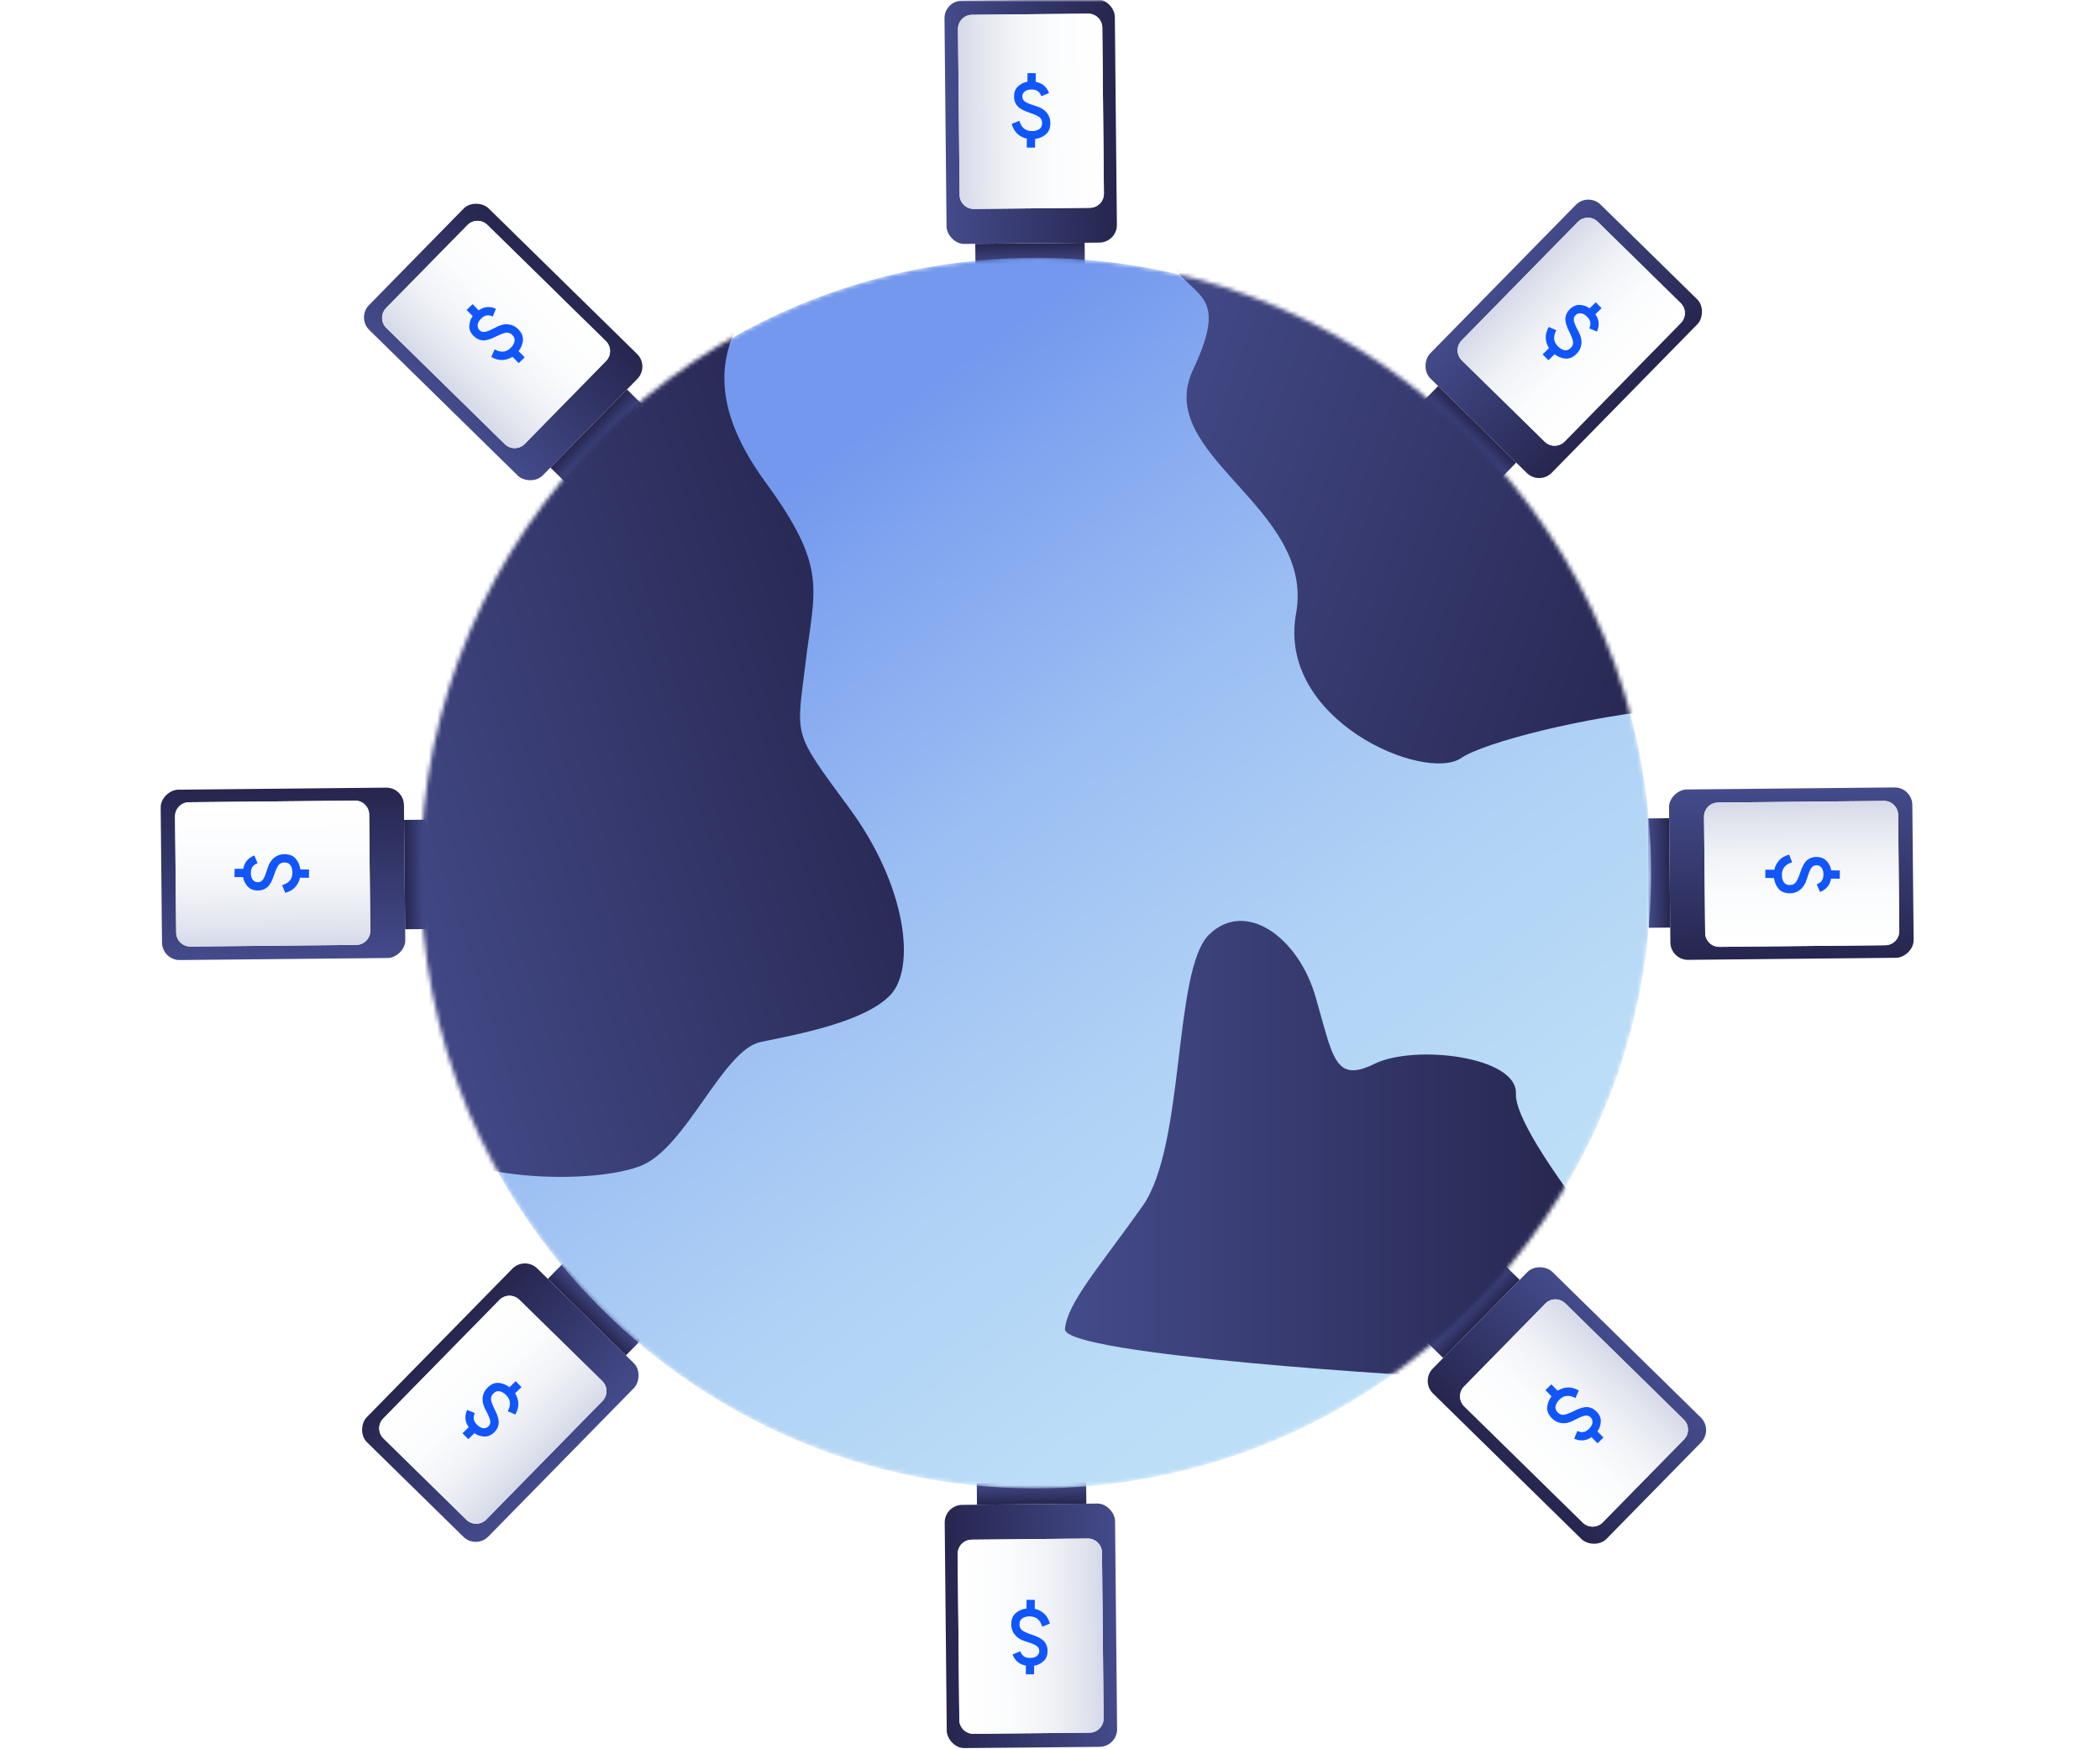 <svg width="497" height="414" viewBox="0 0 497 414" fill="none" xmlns="http://www.w3.org/2000/svg">
<mask id="mask0_961_2874" style="mask-type:alpha" maskUnits="userSpaceOnUse" x="0" y="0" width="497" height="414">
<rect width="497" height="414" rx="10" fill="#72ECF8"/>
</mask>
<g mask="url(#mask0_961_2874)">
<rect x="223.488" y="0.192" width="40.319" height="57.577" rx="4.169" transform="rotate(-0.564 223.488 0.192)" fill="url(#paint0_linear_961_2874)"/>
<rect x="230.812" y="57.705" width="25.884" height="5.069" transform="rotate(-0.564 230.812 57.705)" fill="url(#paint1_linear_961_2874)"/>
<path d="M226.724 6.873C226.706 5.031 228.184 3.523 230.026 3.505L257.503 3.235C259.345 3.216 260.853 4.695 260.871 6.537L261.258 45.803C261.276 47.645 259.798 49.153 257.956 49.171L230.479 49.442C228.637 49.46 227.129 47.982 227.111 46.14L226.724 6.873Z" fill="white"/>
<path d="M226.724 6.873C226.706 5.031 228.184 3.523 230.026 3.505L257.503 3.235C259.345 3.216 260.853 4.695 260.871 6.537L261.258 45.803C261.276 47.645 259.798 49.153 257.956 49.171L230.479 49.442C228.637 49.46 227.129 47.982 227.111 46.14L226.724 6.873Z" fill="url(#paint2_linear_961_2874)"/>
<mask id="mask1_961_2874" style="mask-type:alpha" maskUnits="userSpaceOnUse" x="232" y="14" width="24" height="24">
<rect x="232.414" y="14.257" width="23.494" height="23.494" transform="rotate(0.585 232.414 14.257)" fill="#D9D9D9"/>
</mask>
<g mask="url(#mask1_961_2874)">
<path d="M242.997 34.923L243.018 32.819C242.155 32.614 241.413 32.231 240.791 31.67C240.168 31.109 239.715 30.321 239.432 29.307L241.25 28.591C241.487 29.377 241.844 29.976 242.321 30.389C242.798 30.801 243.428 31.012 244.211 31.02C244.88 31.027 245.449 30.882 245.917 30.585C246.385 30.288 246.622 29.821 246.628 29.184C246.634 28.613 246.459 28.159 246.104 27.82C245.748 27.482 244.92 27.095 243.619 26.657C242.221 26.203 241.264 25.667 240.748 25.05C240.232 24.432 239.979 23.683 239.988 22.802C239.998 21.742 240.349 20.921 241.041 20.341C241.732 19.761 242.437 19.433 243.156 19.359L243.177 17.304L245.134 17.324L245.113 19.379C245.928 19.518 246.598 19.823 247.124 20.293C247.649 20.763 248.03 21.334 248.268 22.006L246.449 22.77C246.259 22.246 245.985 21.852 245.629 21.587C245.273 21.323 244.785 21.187 244.165 21.181C243.447 21.173 242.899 21.327 242.52 21.642C242.142 21.956 241.95 22.349 241.945 22.822C241.94 23.361 242.18 23.787 242.667 24.102C243.153 24.417 243.998 24.752 245.202 25.107C246.324 25.445 247.171 25.971 247.744 26.687C248.315 27.403 248.596 28.226 248.587 29.155C248.575 30.314 248.223 31.191 247.532 31.788C246.84 32.385 245.988 32.751 244.975 32.888L244.954 34.943L242.997 34.923Z" fill="#1056FB"/>
</g>
<rect x="264.422" y="413.348" width="40.319" height="57.577" rx="4.169" transform="rotate(179.436 264.422 413.348)" fill="url(#paint3_linear_961_2874)"/>
<rect x="257.098" y="355.835" width="25.884" height="5.069" transform="rotate(179.436 257.098 355.835)" fill="url(#paint4_linear_961_2874)"/>
<path d="M261.186 406.667C261.204 408.509 259.726 410.017 257.884 410.035L230.407 410.305C228.565 410.324 227.057 408.845 227.039 407.003L226.652 367.737C226.634 365.895 228.113 364.387 229.954 364.369L257.431 364.098C259.273 364.08 260.781 365.558 260.799 367.4L261.186 406.667Z" fill="white"/>
<path d="M261.186 406.667C261.204 408.509 259.726 410.017 257.884 410.035L230.407 410.305C228.565 410.324 227.057 408.845 227.039 407.003L226.652 367.737C226.634 365.895 228.113 364.387 229.954 364.369L257.431 364.098C259.273 364.08 260.781 365.558 260.799 367.4L261.186 406.667Z" fill="url(#paint5_linear_961_2874)"/>
<mask id="mask2_961_2874" style="mask-type:alpha" maskUnits="userSpaceOnUse" x="232" y="375" width="24" height="25">
<rect x="255.496" y="399.283" width="23.494" height="23.494" transform="rotate(-179.415 255.496 399.283)" fill="#D9D9D9"/>
</mask>
<g mask="url(#mask2_961_2874)">
<path d="M244.914 378.617L244.892 380.721C245.755 380.926 246.497 381.309 247.119 381.87C247.742 382.431 248.195 383.219 248.478 384.233L246.66 384.949C246.423 384.163 246.066 383.564 245.589 383.151C245.112 382.739 244.482 382.528 243.699 382.52C243.03 382.513 242.461 382.658 241.993 382.955C241.525 383.253 241.288 383.719 241.282 384.356C241.276 384.927 241.451 385.381 241.806 385.72C242.162 386.058 242.99 386.445 244.291 386.883C245.689 387.338 246.646 387.873 247.162 388.49C247.678 389.108 247.932 389.857 247.923 390.738C247.912 391.798 247.561 392.619 246.869 393.199C246.178 393.779 245.473 394.107 244.755 394.181L244.734 396.236L242.776 396.216L242.797 394.161C241.983 394.022 241.312 393.718 240.787 393.247C240.261 392.777 239.88 392.206 239.642 391.534L241.461 390.77C241.651 391.294 241.925 391.688 242.281 391.953C242.637 392.218 243.125 392.353 243.745 392.359C244.463 392.367 245.011 392.213 245.39 391.898C245.768 391.585 245.96 391.191 245.965 390.718C245.97 390.179 245.73 389.753 245.244 389.438C244.757 389.123 243.912 388.788 242.709 388.433C241.586 388.095 240.739 387.569 240.167 386.853C239.595 386.137 239.314 385.315 239.323 384.385C239.335 383.226 239.687 382.349 240.378 381.752C241.07 381.156 241.922 380.789 242.935 380.652L242.956 378.597L244.914 378.617Z" fill="#1056FB"/>
</g>
<rect x="452.539" y="186.304" width="40.319" height="57.577" rx="4.169" transform="rotate(89.436 452.539 186.304)" fill="url(#paint6_linear_961_2874)"/>
<rect x="395.027" y="193.629" width="25.884" height="5.069" transform="rotate(89.436 395.027 193.629)" fill="url(#paint7_linear_961_2874)"/>
<path d="M445.856 189.541C447.698 189.523 449.206 191.001 449.224 192.843L449.495 220.32C449.513 222.162 448.035 223.669 446.193 223.687L406.926 224.074C405.084 224.092 403.576 222.614 403.558 220.772L403.288 193.295C403.269 191.453 404.748 189.946 406.59 189.927L445.856 189.541Z" fill="white"/>
<path d="M445.856 189.541C447.698 189.523 449.206 191.001 449.224 192.843L449.495 220.32C449.513 222.162 448.035 223.669 446.193 223.687L406.926 224.074C405.084 224.092 403.576 222.614 403.558 220.772L403.288 193.295C403.269 191.453 404.748 189.946 406.59 189.927L445.856 189.541Z" fill="url(#paint8_linear_961_2874)"/>
<mask id="mask3_961_2874" style="mask-type:alpha" maskUnits="userSpaceOnUse" x="414" y="194" width="25" height="25">
<rect x="438.473" y="195.228" width="23.494" height="23.494" transform="rotate(90.585 438.473 195.228)" fill="#D9D9D9"/>
</mask>
<g mask="url(#mask3_961_2874)">
<path d="M417.808 205.809L419.913 205.831C420.117 204.968 420.5 204.226 421.061 203.603C421.622 202.981 422.41 202.528 423.425 202.244L424.14 204.063C423.355 204.299 422.756 204.656 422.343 205.134C421.93 205.611 421.72 206.241 421.712 207.024C421.705 207.693 421.85 208.261 422.147 208.73C422.444 209.197 422.911 209.434 423.547 209.441C424.118 209.447 424.573 209.272 424.911 208.916C425.249 208.561 425.637 207.733 426.074 206.432C426.529 205.033 427.065 204.076 427.682 203.56C428.299 203.045 429.048 202.791 429.929 202.8C430.99 202.811 431.81 203.162 432.39 203.853C432.971 204.544 433.298 205.249 433.372 205.968L435.428 205.989L435.408 207.947L433.352 207.926C433.213 208.74 432.909 209.41 432.439 209.936C431.968 210.461 431.397 210.843 430.726 211.081L429.961 209.262C430.485 209.071 430.88 208.798 431.144 208.442C431.409 208.085 431.545 207.597 431.551 206.977C431.558 206.259 431.405 205.711 431.09 205.333C430.776 204.954 430.382 204.763 429.909 204.758C429.371 204.752 428.944 204.993 428.629 205.479C428.314 205.965 427.979 206.81 427.624 208.014C427.287 209.136 426.76 209.984 426.045 210.556C425.329 211.128 424.506 211.409 423.576 211.399C422.418 211.387 421.54 211.036 420.944 210.344C420.347 209.653 419.98 208.801 419.844 207.788L417.788 207.767L417.808 205.809Z" fill="#1056FB"/>
</g>
<rect x="38.383" y="227.237" width="40.319" height="57.577" rx="4.169" transform="rotate(-90.564 38.383 227.237)" fill="url(#paint9_linear_961_2874)"/>
<rect x="95.894" y="219.912" width="25.884" height="5.069" transform="rotate(-90.564 95.894 219.912)" fill="url(#paint10_linear_961_2874)"/>
<path d="M45.065 224C43.224 224.018 41.716 222.54 41.698 220.698L41.427 193.221C41.409 191.38 42.887 189.872 44.729 189.854L83.996 189.467C85.838 189.449 87.346 190.927 87.364 192.769L87.634 220.246C87.652 222.088 86.174 223.596 84.332 223.614L45.065 224Z" fill="white"/>
<path d="M45.065 224C43.224 224.018 41.716 222.54 41.698 220.698L41.427 193.221C41.409 191.38 42.887 189.872 44.729 189.854L83.996 189.467C85.838 189.449 87.346 190.927 87.364 192.769L87.634 220.246C87.652 222.088 86.174 223.596 84.332 223.614L45.065 224Z" fill="url(#paint11_linear_961_2874)"/>
<mask id="mask4_961_2874" style="mask-type:alpha" maskUnits="userSpaceOnUse" x="52" y="194" width="25" height="25">
<rect x="52.449" y="218.313" width="23.494" height="23.494" transform="rotate(-89.415 52.449 218.313)" fill="#D9D9D9"/>
</mask>
<g mask="url(#mask4_961_2874)">
<path d="M73.114 207.732L71.009 207.71C70.805 208.573 70.422 209.315 69.861 209.938C69.299 210.56 68.512 211.013 67.497 211.297L66.781 209.478C67.567 209.242 68.166 208.885 68.579 208.407C68.992 207.93 69.202 207.3 69.21 206.517C69.217 205.848 69.072 205.28 68.775 204.811C68.478 204.344 68.011 204.107 67.375 204.1C66.804 204.094 66.349 204.269 66.011 204.625C65.673 204.98 65.285 205.808 64.848 207.109C64.393 208.508 63.857 209.465 63.24 209.981C62.623 210.496 61.874 210.75 60.993 210.741C59.932 210.73 59.112 210.379 58.532 209.688C57.951 208.997 57.624 208.292 57.55 207.573L55.494 207.552L55.514 205.594L57.57 205.615C57.709 204.801 58.013 204.131 58.483 203.605C58.954 203.08 59.525 202.698 60.196 202.46L60.961 204.279C60.437 204.47 60.042 204.743 59.778 205.099C59.513 205.456 59.377 205.944 59.371 206.564C59.364 207.282 59.517 207.83 59.832 208.208C60.146 208.587 60.539 208.778 61.013 208.783C61.551 208.789 61.978 208.548 62.293 208.062C62.608 207.576 62.943 206.731 63.297 205.527C63.635 204.405 64.162 203.557 64.877 202.985C65.593 202.413 66.416 202.132 67.346 202.142C68.504 202.154 69.382 202.505 69.978 203.197C70.575 203.888 70.942 204.74 71.078 205.753L73.134 205.774L73.114 207.732Z" fill="#1056FB"/>
</g>
<rect x="375.848" y="45.516" width="40.319" height="57.577" rx="4.169" transform="rotate(44.436 375.848 45.516)" fill="url(#paint12_linear_961_2874)"/>
<rect x="340.359" y="91.362" width="25.884" height="5.069" transform="rotate(44.436 340.359 91.362)" fill="url(#paint13_linear_961_2874)"/>
<path d="M373.411 52.529C374.701 51.214 376.812 51.193 378.127 52.482L397.748 71.72C399.063 73.01 399.084 75.121 397.794 76.436L370.302 104.476C369.013 105.791 366.901 105.812 365.586 104.522L345.965 85.284C344.65 83.995 344.629 81.883 345.919 80.568L373.411 52.529Z" fill="white"/>
<path d="M373.411 52.529C374.701 51.214 376.812 51.193 378.127 52.482L397.748 71.72C399.063 73.01 399.084 75.121 397.794 76.436L370.302 104.476C369.013 105.791 366.901 105.812 365.586 104.522L345.965 85.284C344.65 83.995 344.629 81.883 345.919 80.568L373.411 52.529Z" fill="url(#paint14_linear_961_2874)"/>
<mask id="mask5_961_2874" style="mask-type:alpha" maskUnits="userSpaceOnUse" x="355" y="61" width="34" height="34">
<rect x="372.215" y="61.77" width="23.494" height="23.494" transform="rotate(45.585 372.215 61.77)" fill="#D9D9D9"/>
</mask>
<g mask="url(#mask5_961_2874)">
<path d="M365.085 83.865L366.589 82.392C366.123 81.638 365.869 80.842 365.826 80.005C365.782 79.168 366.019 78.291 366.536 77.373L368.328 78.153C367.94 78.876 367.769 79.552 367.814 80.181C367.86 80.81 368.156 81.404 368.704 81.964C369.173 82.442 369.677 82.741 370.218 82.863C370.759 82.983 371.257 82.821 371.711 82.375C372.119 81.976 372.317 81.531 372.305 81.04C372.293 80.55 371.981 79.69 371.371 78.461C370.703 77.15 370.405 76.094 370.477 75.294C370.549 74.492 370.899 73.783 371.529 73.167C372.286 72.424 373.114 72.093 374.014 72.171C374.913 72.249 375.643 72.516 376.203 72.972L377.672 71.533L379.042 72.932L377.573 74.371C378.051 75.045 378.31 75.734 378.349 76.438C378.388 77.142 378.254 77.816 377.947 78.459L376.12 77.713C376.356 77.208 376.442 76.736 376.377 76.297C376.312 75.858 376.063 75.417 375.629 74.974C375.127 74.461 374.63 74.182 374.14 74.137C373.651 74.091 373.237 74.234 372.899 74.565C372.514 74.942 372.382 75.414 372.504 75.98C372.625 76.547 372.985 77.381 373.586 78.483C374.14 79.516 374.367 80.487 374.266 81.398C374.164 82.308 373.781 83.089 373.117 83.74C372.289 84.55 371.42 84.922 370.509 84.855C369.599 84.788 368.737 84.445 367.924 83.825L366.456 85.264L365.085 83.865Z" fill="#1056FB"/>
</g>
<rect x="112.652" y="366.604" width="40.319" height="57.577" rx="4.169" transform="rotate(-135.564 112.652 366.604)" fill="url(#paint15_linear_961_2874)"/>
<rect x="148.141" y="320.757" width="25.884" height="5.069" transform="rotate(-135.564 148.141 320.757)" fill="url(#paint16_linear_961_2874)"/>
<path d="M115.089 359.59C113.799 360.906 111.688 360.926 110.373 359.637L90.752 340.399C89.437 339.109 89.416 336.998 90.706 335.683L118.198 307.643C119.487 306.328 121.599 306.307 122.914 307.597L142.535 326.835C143.85 328.124 143.871 330.236 142.581 331.551L115.089 359.59Z" fill="white"/>
<path d="M115.089 359.59C113.799 360.906 111.688 360.926 110.373 359.637L90.752 340.399C89.437 339.109 89.416 336.998 90.706 335.683L118.198 307.643C119.487 306.328 121.599 306.307 122.914 307.597L142.535 326.835C143.85 328.124 143.871 330.236 142.581 331.551L115.089 359.59Z" fill="url(#paint17_linear_961_2874)"/>
<mask id="mask6_961_2874" style="mask-type:alpha" maskUnits="userSpaceOnUse" x="99" y="317" width="35" height="34">
<rect x="116.285" y="350.349" width="23.494" height="23.494" transform="rotate(-134.415 116.285 350.349)" fill="#D9D9D9"/>
</mask>
<g mask="url(#mask6_961_2874)">
<path d="M123.415 328.254L121.911 329.727C122.377 330.482 122.631 331.277 122.674 332.114C122.718 332.951 122.481 333.828 121.964 334.746L120.172 333.966C120.56 333.244 120.731 332.567 120.686 331.938C120.64 331.309 120.344 330.715 119.796 330.155C119.327 329.677 118.823 329.378 118.282 329.257C117.741 329.136 117.243 329.299 116.789 329.744C116.381 330.143 116.183 330.589 116.195 331.079C116.207 331.57 116.519 332.429 117.129 333.658C117.797 334.969 118.095 336.025 118.023 336.826C117.951 337.627 117.601 338.336 116.971 338.952C116.214 339.695 115.386 340.027 114.486 339.948C113.587 339.87 112.857 339.603 112.297 339.147L110.828 340.586L109.458 339.187L110.927 337.749C110.449 337.074 110.19 336.385 110.151 335.681C110.112 334.977 110.246 334.303 110.553 333.661L112.38 334.406C112.144 334.911 112.058 335.383 112.123 335.822C112.188 336.262 112.437 336.703 112.871 337.145C113.373 337.658 113.87 337.937 114.36 337.982C114.849 338.028 115.263 337.885 115.601 337.554C115.986 337.177 116.118 336.705 115.996 336.139C115.875 335.572 115.515 334.738 114.914 333.636C114.36 332.603 114.133 331.632 114.234 330.721C114.336 329.811 114.719 329.03 115.383 328.38C116.211 327.569 117.08 327.197 117.991 327.264C118.901 327.331 119.763 327.674 120.576 328.294L122.044 326.855L123.415 328.254Z" fill="#1056FB"/>
</g>
<rect x="405.508" y="338.371" width="40.319" height="57.577" rx="4.169" transform="rotate(134.436 405.508 338.371)" fill="url(#paint18_linear_961_2874)"/>
<rect x="359.66" y="302.884" width="25.884" height="5.069" transform="rotate(134.436 359.66 302.884)" fill="url(#paint19_linear_961_2874)"/>
<path d="M398.494 335.936C399.809 337.225 399.83 339.337 398.54 340.652L379.302 360.272C378.013 361.588 375.901 361.608 374.586 360.319L346.547 332.826C345.232 331.537 345.211 329.425 346.5 328.11L365.738 308.49C367.028 307.174 369.139 307.154 370.454 308.443L398.494 335.936Z" fill="white"/>
<path d="M398.494 335.936C399.809 337.225 399.83 339.337 398.54 340.652L379.302 360.272C378.013 361.588 375.901 361.608 374.586 360.319L346.547 332.826C345.232 331.537 345.211 329.425 346.5 328.11L365.738 308.49C367.028 307.174 369.139 307.154 370.454 308.443L398.494 335.936Z" fill="url(#paint20_linear_961_2874)"/>
<mask id="mask7_961_2874" style="mask-type:alpha" maskUnits="userSpaceOnUse" x="356" y="317" width="34" height="35">
<rect x="389.25" y="334.735" width="23.494" height="23.494" transform="rotate(135.585 389.25 334.735)" fill="#D9D9D9"/>
</mask>
<g mask="url(#mask7_961_2874)">
<path d="M367.155 327.604L368.628 329.107C369.383 328.642 370.179 328.388 371.015 328.345C371.852 328.301 372.73 328.538 373.648 329.055L372.868 330.847C372.145 330.458 371.469 330.287 370.839 330.333C370.21 330.378 369.616 330.675 369.057 331.223C368.579 331.691 368.279 332.196 368.158 332.737C368.037 333.278 368.2 333.776 368.645 334.23C369.045 334.638 369.49 334.836 369.981 334.824C370.471 334.811 371.331 334.5 372.56 333.889C373.87 333.222 374.926 332.924 375.727 332.995C376.528 333.067 377.237 333.418 377.854 334.047C378.596 334.805 378.928 335.633 378.849 336.532C378.771 337.431 378.504 338.161 378.048 338.722L379.487 340.19L378.089 341.56L376.65 340.092C375.976 340.57 375.287 340.828 374.583 340.868C373.878 340.906 373.205 340.772 372.562 340.466L373.307 338.639C373.813 338.875 374.285 338.96 374.724 338.895C375.163 338.831 375.604 338.581 376.047 338.148C376.56 337.645 376.838 337.149 376.884 336.659C376.929 336.169 376.786 335.755 376.455 335.417C376.079 335.033 375.607 334.901 375.04 335.022C374.474 335.143 373.639 335.504 372.537 336.104C371.505 336.659 370.533 336.886 369.623 336.785C368.712 336.683 367.932 336.299 367.281 335.635C366.47 334.808 366.098 333.939 366.165 333.028C366.232 332.117 366.576 331.255 367.196 330.443L365.757 328.974L367.155 327.604Z" fill="#1056FB"/>
</g>
<rect x="84.418" y="75.17" width="40.319" height="57.577" rx="4.169" transform="rotate(-45.564 84.418 75.17)" fill="url(#paint21_linear_961_2874)"/>
<rect x="130.266" y="110.657" width="25.884" height="5.069" transform="rotate(-45.564 130.266 110.657)" fill="url(#paint22_linear_961_2874)"/>
<path d="M91.432 77.605C90.117 76.316 90.096 74.204 91.386 72.889L110.624 53.269C111.913 51.953 114.025 51.933 115.34 53.222L143.379 80.715C144.694 82.004 144.715 84.116 143.425 85.431L124.188 105.051C122.898 106.367 120.787 106.387 119.471 105.098L91.432 77.605Z" fill="white"/>
<path d="M91.432 77.605C90.117 76.316 90.096 74.204 91.386 72.889L110.624 53.269C111.913 51.953 114.025 51.933 115.34 53.222L143.379 80.715C144.694 82.004 144.715 84.116 143.425 85.431L124.188 105.051C122.898 106.367 120.787 106.387 119.471 105.098L91.432 77.605Z" fill="url(#paint23_linear_961_2874)"/>
<mask id="mask8_961_2874" style="mask-type:alpha" maskUnits="userSpaceOnUse" x="100" y="62" width="34" height="34">
<rect x="100.676" y="78.806" width="23.494" height="23.494" transform="rotate(-44.415 100.676 78.806)" fill="#D9D9D9"/>
</mask>
<g mask="url(#mask8_961_2874)">
<path d="M122.77 85.937L121.298 84.434C120.543 84.899 119.747 85.153 118.911 85.196C118.073 85.24 117.196 85.003 116.278 84.486L117.058 82.694C117.781 83.083 118.457 83.254 119.087 83.208C119.716 83.163 120.31 82.866 120.869 82.318C121.347 81.85 121.647 81.345 121.768 80.804C121.888 80.263 121.726 79.766 121.281 79.311C120.881 78.903 120.436 78.705 119.945 78.717C119.455 78.73 118.595 79.041 117.366 79.652C116.055 80.319 115 80.617 114.199 80.546C113.398 80.474 112.689 80.123 112.072 79.494C111.33 78.736 110.998 77.908 111.076 77.009C111.155 76.11 111.422 75.38 111.877 74.819L110.439 73.351L111.837 71.981L113.276 73.449C113.95 72.971 114.639 72.713 115.343 72.673C116.047 72.635 116.721 72.769 117.364 73.076L116.618 74.902C116.113 74.666 115.641 74.581 115.202 74.645C114.763 74.71 114.322 74.96 113.879 75.394C113.366 75.896 113.087 76.392 113.042 76.882C112.997 77.372 113.139 77.786 113.47 78.124C113.847 78.508 114.319 78.64 114.885 78.519C115.452 78.398 116.286 78.037 117.389 77.437C118.421 76.882 119.393 76.655 120.303 76.756C121.213 76.858 121.994 77.242 122.645 77.906C123.456 78.733 123.827 79.602 123.76 80.513C123.693 81.424 123.35 82.286 122.73 83.099L124.169 84.567L122.77 85.937Z" fill="#1056FB"/>
</g>
<g filter="url(#filter0_d_961_2874)">
<mask id="mask9_961_2874" style="mask-type:alpha" maskUnits="userSpaceOnUse" x="99" y="61" width="292" height="292">
<path fill-rule="evenodd" clip-rule="evenodd" d="M238.658 61.148C319.005 57.557 387.045 119.772 390.636 200.119C394.227 280.465 332.011 348.506 251.665 352.097C171.318 355.687 103.278 293.472 99.687 213.126C96.096 132.779 158.311 64.739 238.658 61.148Z" fill="url(#paint24_linear_961_2874)"/>
</mask>
<g mask="url(#mask9_961_2874)">
<path fill-rule="evenodd" clip-rule="evenodd" d="M238.658 61.148C319.005 57.557 387.045 119.772 390.636 200.119C394.227 280.465 332.011 348.506 251.665 352.097C171.318 355.687 103.278 293.472 99.687 213.126C96.096 132.779 158.311 64.739 238.658 61.148Z" fill="url(#paint25_linear_961_2874)"/>
<path fill-rule="evenodd" clip-rule="evenodd" d="M98.832 269.896C83.839 185.711 114.91 100.651 177.778 45.925C179.444 53.844 181.136 66.151 177.294 72.137C171.363 81.384 166.331 93.814 181.166 114.12C196.002 134.426 192.783 139.146 190.632 156.961C188.468 174.78 187.437 172.813 201.013 191.255C214.571 209.688 216.807 229.102 210.697 235.491C204.581 241.867 188.977 244.733 180.027 246.588C171.077 248.443 162.419 271.603 151.722 275.87C141.026 280.137 110.95 279.967 98.832 269.896Z" fill="url(#paint26_linear_961_2874)"/>
<path fill-rule="evenodd" clip-rule="evenodd" d="M374.391 286.418C366.866 300.526 357.931 313.809 347.745 326.053C347.155 326.096 346.608 326.11 346.147 326.096C337.688 325.882 251.505 320.671 252.038 314.507C252.57 308.342 260.267 299.729 270.411 285.407C280.554 271.085 277.605 229.585 286.122 221.2C294.64 212.814 307.186 221.598 311.329 235.835C315.473 250.057 315.775 256.45 325.271 251.766C334.767 247.082 359.168 250 358.766 258.827C358.521 264.152 367.355 277.036 374.391 286.418Z" fill="url(#paint27_linear_961_2874)"/>
<path fill-rule="evenodd" clip-rule="evenodd" d="M280.06 49.324C329.922 77.898 369.898 119.15 397.116 167.522C374.853 169.474 351.003 175.821 345.861 179.365C337.245 185.288 302.137 170.45 306.735 145.194C311.332 119.938 272.765 107.77 282.362 87.483C291.959 67.195 280.362 71.254 276.285 59.811C274.482 54.727 276.804 51.437 280.06 49.324Z" fill="url(#paint28_linear_961_2874)"/>
</g>
</g>
</g>
<defs>
<filter id="filter0_d_961_2874" x="76.045" y="37.506" width="338.234" height="338.232" filterUnits="userSpaceOnUse" color-interpolation-filters="sRGB">
<feFlood flood-opacity="0" result="BackgroundImageFix"/>
<feColorMatrix in="SourceAlpha" type="matrix" values="0 0 0 0 0 0 0 0 0 0 0 0 0 0 0 0 0 0 127 0" result="hardAlpha"/>
<feOffset/>
<feGaussianBlur stdDeviation="11.747"/>
<feComposite in2="hardAlpha" operator="out"/>
<feColorMatrix type="matrix" values="0 0 0 0 0.451 0 0 0 0 0.604 0 0 0 0 0.941 0 0 0 0.46 0"/>
<feBlend mode="normal" in2="BackgroundImageFix" result="effect1_dropShadow_961_2874"/>
<feBlend mode="normal" in="SourceGraphic" in2="effect1_dropShadow_961_2874" result="shape"/>
</filter>
<linearGradient id="paint0_linear_961_2874" x1="223.491" y1="28.984" x2="263.806" y2="28.984" gradientUnits="userSpaceOnUse">
<stop stop-color="#444B8B"/>
<stop offset="0.99" stop-color="#26264F"/>
</linearGradient>
<linearGradient id="paint1_linear_961_2874" x1="243.409" y1="57.705" x2="243.409" y2="62.851" gradientUnits="userSpaceOnUse">
<stop stop-color="#26264F"/>
<stop offset="1" stop-color="#444B8B"/>
</linearGradient>
<linearGradient id="paint2_linear_961_2874" x1="261.055" y1="26.176" x2="226.898" y2="26.512" gradientUnits="userSpaceOnUse">
<stop stop-color="white"/>
<stop offset="0.35" stop-color="#FBFCFD"/>
<stop offset="0.62" stop-color="#F2F3F7"/>
<stop offset="0.87" stop-color="#E1E4EE"/>
<stop offset="1" stop-color="#D5D9E8"/>
</linearGradient>
<linearGradient id="paint3_linear_961_2874" x1="264.424" y1="442.139" x2="304.74" y2="442.139" gradientUnits="userSpaceOnUse">
<stop stop-color="#444B8B"/>
<stop offset="0.99" stop-color="#26264F"/>
</linearGradient>
<linearGradient id="paint4_linear_961_2874" x1="269.694" y1="355.835" x2="269.694" y2="360.981" gradientUnits="userSpaceOnUse">
<stop stop-color="#26264F"/>
<stop offset="1" stop-color="#444B8B"/>
</linearGradient>
<linearGradient id="paint5_linear_961_2874" x1="226.855" y1="387.364" x2="261.012" y2="387.028" gradientUnits="userSpaceOnUse">
<stop stop-color="white"/>
<stop offset="0.35" stop-color="#FBFCFD"/>
<stop offset="0.62" stop-color="#F2F3F7"/>
<stop offset="0.87" stop-color="#E1E4EE"/>
<stop offset="1" stop-color="#D5D9E8"/>
</linearGradient>
<linearGradient id="paint6_linear_961_2874" x1="452.541" y1="215.095" x2="492.857" y2="215.095" gradientUnits="userSpaceOnUse">
<stop stop-color="#444B8B"/>
<stop offset="0.99" stop-color="#26264F"/>
</linearGradient>
<linearGradient id="paint7_linear_961_2874" x1="407.624" y1="193.629" x2="407.624" y2="198.775" gradientUnits="userSpaceOnUse">
<stop stop-color="#26264F"/>
<stop offset="1" stop-color="#444B8B"/>
</linearGradient>
<linearGradient id="paint8_linear_961_2874" x1="426.554" y1="223.872" x2="426.217" y2="189.714" gradientUnits="userSpaceOnUse">
<stop stop-color="white"/>
<stop offset="0.35" stop-color="#FBFCFD"/>
<stop offset="0.62" stop-color="#F2F3F7"/>
<stop offset="0.87" stop-color="#E1E4EE"/>
<stop offset="1" stop-color="#D5D9E8"/>
</linearGradient>
<linearGradient id="paint9_linear_961_2874" x1="38.385" y1="256.028" x2="78.701" y2="256.028" gradientUnits="userSpaceOnUse">
<stop stop-color="#444B8B"/>
<stop offset="0.99" stop-color="#26264F"/>
</linearGradient>
<linearGradient id="paint10_linear_961_2874" x1="108.491" y1="219.912" x2="108.491" y2="225.058" gradientUnits="userSpaceOnUse">
<stop stop-color="#26264F"/>
<stop offset="1" stop-color="#444B8B"/>
</linearGradient>
<linearGradient id="paint11_linear_961_2874" x1="64.368" y1="189.669" x2="64.705" y2="223.827" gradientUnits="userSpaceOnUse">
<stop stop-color="white"/>
<stop offset="0.35" stop-color="#FBFCFD"/>
<stop offset="0.62" stop-color="#F2F3F7"/>
<stop offset="0.87" stop-color="#E1E4EE"/>
<stop offset="1" stop-color="#D5D9E8"/>
</linearGradient>
<linearGradient id="paint12_linear_961_2874" x1="375.85" y1="74.307" x2="416.166" y2="74.307" gradientUnits="userSpaceOnUse">
<stop stop-color="#444B8B"/>
<stop offset="0.99" stop-color="#26264F"/>
</linearGradient>
<linearGradient id="paint13_linear_961_2874" x1="352.956" y1="91.362" x2="352.956" y2="96.508" gradientUnits="userSpaceOnUse">
<stop stop-color="#26264F"/>
<stop offset="1" stop-color="#444B8B"/>
</linearGradient>
<linearGradient id="paint14_linear_961_2874" x1="384.038" y1="90.454" x2="359.647" y2="66.539" gradientUnits="userSpaceOnUse">
<stop stop-color="white"/>
<stop offset="0.35" stop-color="#FBFCFD"/>
<stop offset="0.62" stop-color="#F2F3F7"/>
<stop offset="0.87" stop-color="#E1E4EE"/>
<stop offset="1" stop-color="#D5D9E8"/>
</linearGradient>
<linearGradient id="paint15_linear_961_2874" x1="112.655" y1="395.395" x2="152.97" y2="395.395" gradientUnits="userSpaceOnUse">
<stop stop-color="#444B8B"/>
<stop offset="0.99" stop-color="#26264F"/>
</linearGradient>
<linearGradient id="paint16_linear_961_2874" x1="160.737" y1="320.757" x2="160.737" y2="325.903" gradientUnits="userSpaceOnUse">
<stop stop-color="#26264F"/>
<stop offset="1" stop-color="#444B8B"/>
</linearGradient>
<linearGradient id="paint17_linear_961_2874" x1="104.462" y1="321.665" x2="128.853" y2="345.581" gradientUnits="userSpaceOnUse">
<stop stop-color="white"/>
<stop offset="0.35" stop-color="#FBFCFD"/>
<stop offset="0.62" stop-color="#F2F3F7"/>
<stop offset="0.87" stop-color="#E1E4EE"/>
<stop offset="1" stop-color="#D5D9E8"/>
</linearGradient>
<linearGradient id="paint18_linear_961_2874" x1="405.51" y1="367.162" x2="445.826" y2="367.162" gradientUnits="userSpaceOnUse">
<stop stop-color="#444B8B"/>
<stop offset="0.99" stop-color="#26264F"/>
</linearGradient>
<linearGradient id="paint19_linear_961_2874" x1="372.257" y1="302.884" x2="372.257" y2="308.03" gradientUnits="userSpaceOnUse">
<stop stop-color="#26264F"/>
<stop offset="1" stop-color="#444B8B"/>
</linearGradient>
<linearGradient id="paint20_linear_961_2874" x1="360.569" y1="346.562" x2="384.484" y2="322.171" gradientUnits="userSpaceOnUse">
<stop stop-color="white"/>
<stop offset="0.35" stop-color="#FBFCFD"/>
<stop offset="0.62" stop-color="#F2F3F7"/>
<stop offset="0.87" stop-color="#E1E4EE"/>
<stop offset="1" stop-color="#D5D9E8"/>
</linearGradient>
<linearGradient id="paint21_linear_961_2874" x1="84.42" y1="103.961" x2="124.736" y2="103.961" gradientUnits="userSpaceOnUse">
<stop stop-color="#444B8B"/>
<stop offset="0.99" stop-color="#26264F"/>
</linearGradient>
<linearGradient id="paint22_linear_961_2874" x1="142.862" y1="110.657" x2="142.862" y2="115.803" gradientUnits="userSpaceOnUse">
<stop stop-color="#26264F"/>
<stop offset="1" stop-color="#444B8B"/>
</linearGradient>
<linearGradient id="paint23_linear_961_2874" x1="129.357" y1="66.979" x2="105.442" y2="91.37" gradientUnits="userSpaceOnUse">
<stop stop-color="white"/>
<stop offset="0.35" stop-color="#FBFCFD"/>
<stop offset="0.62" stop-color="#F2F3F7"/>
<stop offset="0.87" stop-color="#E1E4EE"/>
<stop offset="1" stop-color="#D5D9E8"/>
</linearGradient>
<linearGradient id="paint24_linear_961_2874" x1="181.603" y1="118.194" x2="351.606" y2="354.712" gradientUnits="userSpaceOnUse">
<stop stop-color="#7398EE"/>
<stop offset="0.09" stop-color="#80A4EF"/>
<stop offset="0.31" stop-color="#9BBEF3"/>
<stop offset="0.54" stop-color="#AFD1F5"/>
<stop offset="0.77" stop-color="#BBDDF7"/>
<stop offset="1" stop-color="#BFE1F8"/>
</linearGradient>
<linearGradient id="paint25_linear_961_2874" x1="181.603" y1="118.194" x2="351.606" y2="354.712" gradientUnits="userSpaceOnUse">
<stop stop-color="#7398EE"/>
<stop offset="0.09" stop-color="#80A4EF"/>
<stop offset="0.31" stop-color="#9BBEF3"/>
<stop offset="0.54" stop-color="#AFD1F5"/>
<stop offset="0.77" stop-color="#BBDDF7"/>
<stop offset="1" stop-color="#BFE1F8"/>
</linearGradient>
<linearGradient id="paint26_linear_961_2874" x1="73.273" y1="190.291" x2="210.032" y2="146.382" gradientUnits="userSpaceOnUse">
<stop stop-color="#444B8A"/>
<stop offset="1" stop-color="#26264F"/>
</linearGradient>
<linearGradient id="paint27_linear_961_2874" x1="252.052" y1="272.01" x2="374.391" y2="272.01" gradientUnits="userSpaceOnUse">
<stop stop-color="#444B8A"/>
<stop offset="1" stop-color="#26264F"/>
</linearGradient>
<linearGradient id="paint28_linear_961_2874" x1="260.153" y1="97.468" x2="403.538" y2="149.907" gradientUnits="userSpaceOnUse">
<stop stop-color="#444B8A"/>
<stop offset="1" stop-color="#26264F"/>
</linearGradient>
</defs>
</svg>
